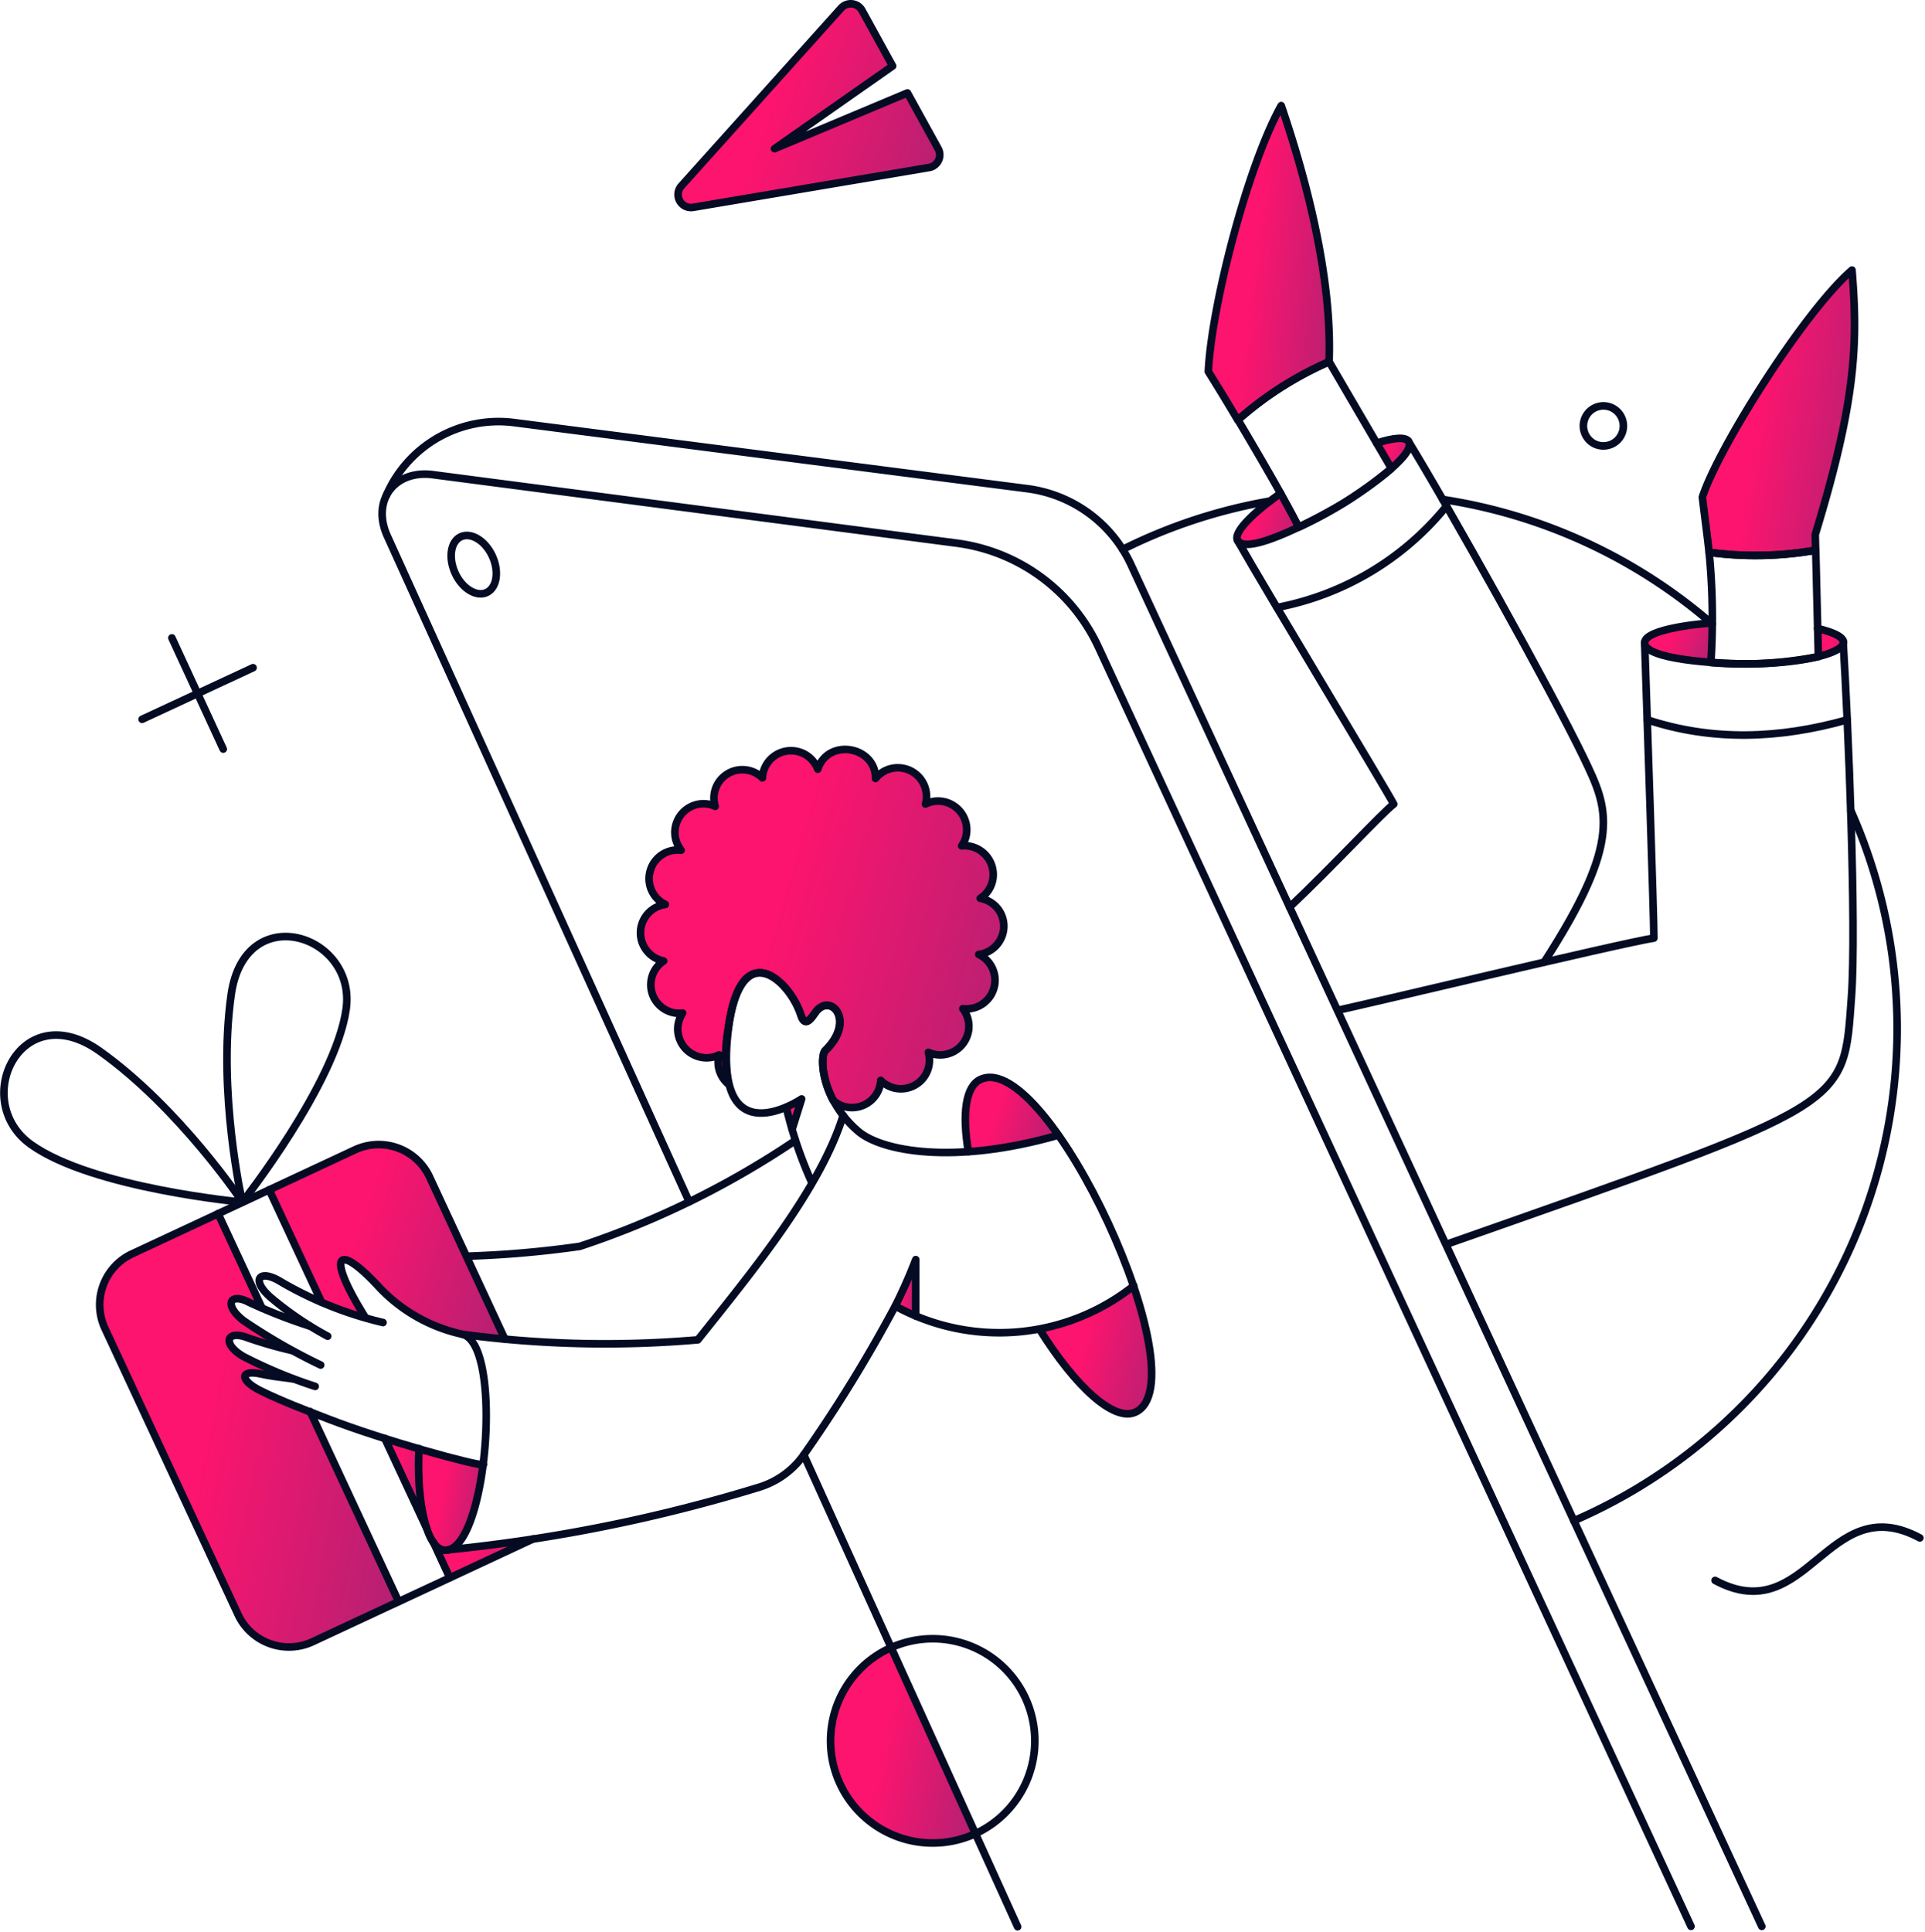 <svg xmlns="http://www.w3.org/2000/svg" xmlns:xlink="http://www.w3.org/1999/xlink" width="380.42" height="381.744" viewBox="0 0 380.42 381.744">
  <defs>
    <linearGradient id="linear-gradient" x1="0.5" x2="2.942" y2="0.704" gradientUnits="objectBoundingBox">
      <stop offset="0" stop-color="#fd146e"/>
      <stop offset="1" stop-color="#00407e"/>
    </linearGradient>
  </defs>
  <g id="Group_27451" data-name="Group 27451" transform="translate(0.019 0)">
    <g id="Group_27452" data-name="Group 27452">
      <path id="Path_24895" data-name="Path 24895" d="M84.916,232.62a11.337,11.337,0,0,0-2.56-3.5,10.961,10.961,0,0,0-3.7-2.24,11.038,11.038,0,0,0-8.49.38l-16.95,7.91,10.34,22.2a64.456,64.456,0,0,0,8.28,3c-7.94-12.73-5.05-14.94,3.31-5.82,8.05,8.78,17.97,9.52,24.66,10.15Z" fill="url(#linear-gradient)"/>
      <path id="Path_24896" data-name="Path 24896" d="M82.786,286.28c-2.17-.64-4.47-1.33-6.77-2.05l8.29,17.78a46.892,46.892,0,0,1-1.52-15.73" fill="url(#linear-gradient)"/>
      <path id="Path_24897" data-name="Path 24897" d="M88.636,306.23c-1.13.48-2.32-.42-3.04-1.52l3.31,7.07,16.45-7.68c-4.71.65-13.95,1.79-16.72,2.13" fill="url(#linear-gradient)"/>
      <path id="Path_24898" data-name="Path 24898" d="M61.236,278.95c-3.271-1.29-6.611-2.62-9.771-4.18-4.25-2.09-4-4.26.16-3.27,1.521.34,3.3.57,6.23.95a81.313,81.313,0,0,1-9.77-4.37c-4.29-2.43-3.46-5.24.651-3.76,1.1.42,3.649,1.21,6.609,1.97l-.46-.95a76.91,76.91,0,0,1-6.8-4.36c-3.95-3.05-2.81-5.71,1.07-3.65.57.3,1.44.68,2.511,1.14l-8.671-18.62-16.91,7.9a11.057,11.057,0,0,0-5.359,14.74l26.3,56.55a11.057,11.057,0,0,0,14.74,5.36l16.95-7.91Z" fill="url(#linear-gradient)"/>
      <path id="Path_24899" data-name="Path 24899" d="M179.306,18.366,153.046,29.39l23.33-16.344-6.04-10.982a2.573,2.573,0,0,0-.82-.887,2.522,2.522,0,0,0-1.13-.412,2.546,2.546,0,0,0-2.19.843L134.616,36.76a2.548,2.548,0,0,0-.62,1.41,2.488,2.488,0,0,0,.3,1.51,2.549,2.549,0,0,0,1.11,1.07,2.612,2.612,0,0,0,1.53.23l46.63-7.87a2.352,2.352,0,0,0,1.1-.47,2.455,2.455,0,0,0,.77-.92,2.5,2.5,0,0,0,.26-1.17,2.573,2.573,0,0,0-.31-1.16Z" fill="url(#linear-gradient)"/>
      <path id="Path_24900" data-name="Path 24900" d="M193.745,213.31c-2.96,1.37-3.65,6.77-2.4,14.26a91.5,91.5,0,0,0,17.75-3.23c-5.89-7.91-11.89-12.62-15.35-11.03" fill="url(#linear-gradient)"/>
      <path id="Path_24901" data-name="Path 24901" d="M224.036,254.09a43.485,43.485,0,0,1-18.62,8.6c7.14,11.44,14.74,18.35,18.96,16.38,4.22-1.95,3.84-12.17-.34-24.98" fill="url(#linear-gradient)"/>
      <path id="Path_24902" data-name="Path 24902" d="M365.975,53.37c-9.39,8.09-26.42,35.11-29.57,44.88.57,4.71,1.03,8.05,1.33,10.9a68.8,68.8,0,0,0,21.05-.42l-.07-3.11c8.13-26.56,8.43-37.97,7.26-52.25" fill="url(#linear-gradient)"/>
      <path id="Path_24903" data-name="Path 24903" d="M253.186,20.87c-6.77,12.13-13.83,39.94-14.4,52.56q3.015,4.845,5.81,9.58a67.614,67.614,0,0,1,18.05-11.52c.12-7.07,1.06-19.7-9.46-50.62" fill="url(#linear-gradient)"/>
      <path id="Path_24904" data-name="Path 24904" d="M82.786,286.28c-.54,10.98,1.63,19.8,5.01,20.06,3.2.27,6.43-7.03,7.72-16.91a75.177,75.177,0,0,1-12.73-3.15" fill="url(#linear-gradient)"/>
      <path id="Path_24905" data-name="Path 24905" d="M176.036,325.57a20.178,20.178,0,0,0,8.98,38.54,20.3,20.3,0,0,0,7.67-1.79Z" fill="url(#linear-gradient)"/>
      <path id="Path_24906" data-name="Path 24906" d="M359.206,124.24l.12,5.55c6.649-1.64,6.5-4.03-.12-5.55" fill="url(#linear-gradient)"/>
      <path id="Path_24907" data-name="Path 24907" d="M244.556,106.8c.85,1.47,5.78.3,12.08-2.59-1.1-2.16-2.31-4.4-3.57-6.72-5.81,4.06-9.37,7.82-8.51,9.31" fill="url(#linear-gradient)"/>
      <path id="Path_24908" data-name="Path 24908" d="M278.376,87.26c-.57-.98-2.96-.8-6.34.31l2.92,5.01c2.66-2.39,3.99-4.33,3.42-5.32" fill="url(#linear-gradient)"/>
      <path id="Path_24909" data-name="Path 24909" d="M180.826,248.92a47.884,47.884,0,0,1-3.95,9.16l4.07,1.94Z" fill="url(#linear-gradient)"/>
      <path id="Path_24910" data-name="Path 24910" d="M158.406,217.19l-1.82,5.78-1.22-4.18Z" fill="url(#linear-gradient)"/>
      <path id="Path_24911" data-name="Path 24911" d="M325.005,127.01c0,1.83,5.47,3.35,13.07,3.92.12-3.08.16-5.63.19-7.83-7.71.53-13.26,2.09-13.26,3.91" fill="url(#linear-gradient)"/>
      <path id="Path_24912" data-name="Path 24912" d="M193.706,177.52a5.524,5.524,0,0,0,1.689-1.71,5.644,5.644,0,0,0,.591-4.78,5.679,5.679,0,0,0-5.97-3.89,5.1,5.1,0,0,0,.949-2.4,5.646,5.646,0,0,0-8.089-5.85,4.488,4.488,0,0,0,.149-.72,5.661,5.661,0,0,0-.679-3.56,5.672,5.672,0,0,0-6.3-2.72,5.675,5.675,0,0,0-3.051,1.95,5.659,5.659,0,0,0-4.869-5.63l-.381-.07a5.633,5.633,0,0,0-6.149,3.87,5.664,5.664,0,0,0-9.25-2.06,5.646,5.646,0,0,0-1.66,3.28,2.7,2.7,0,0,0-.041.49,5.7,5.7,0,0,0-3.15-1.55,5.482,5.482,0,0,0-2.209.12,5.557,5.557,0,0,0-1.99.96,5.8,5.8,0,0,0-1.47,1.65,5.732,5.732,0,0,0-.721,2.09,5.915,5.915,0,0,0,.2,2.36,5.032,5.032,0,0,0-1.519-.46,5.664,5.664,0,0,0-5.2,9.13,5.652,5.652,0,0,0-3.12,10.71,5.668,5.668,0,0,0-.339,11.18,5.623,5.623,0,0,0-2.131,2.61,5.64,5.64,0,0,0,1.441,6.26,5.608,5.608,0,0,0,3.039,1.42,8.191,8.191,0,0,0,1.4,0,6.177,6.177,0,0,0-.911,2.4,5.69,5.69,0,0,0,4.831,6.39,5.45,5.45,0,0,0,3.3-.53,5.734,5.734,0,0,0,.08,3.18,5.617,5.617,0,0,0,1.789,2.63,29.381,29.381,0,0,1-.08-10.98c2.62-19,12.541-9.16,14.48-2.28.451,1.21,1.25,1.25,2.66-.84,2.931-4.33,8.28,1.45,2.01,7.45-.64.65-.95,5.05,1.6,9.84a5.439,5.439,0,0,0,2.97,1.37,5.506,5.506,0,0,0,2.32-.17,5.585,5.585,0,0,0,3.5-2.9,5.526,5.526,0,0,0,.6-2.25,5.683,5.683,0,0,0,2.7,1.51,5.6,5.6,0,0,0,3.09-.15,5.624,5.624,0,0,0,3.79-4.59,5.825,5.825,0,0,0-.16-2.32,5.535,5.535,0,0,0,2.56.5,5.609,5.609,0,0,0,4.44-2.44,5.746,5.746,0,0,0,.95-2.43,5.446,5.446,0,0,0-.14-2.24,5.351,5.351,0,0,0-1-2.01,5.716,5.716,0,0,0,3.8-.88,5.662,5.662,0,0,0-.649-9.84,5.7,5.7,0,0,0,4.9-4.83,5.6,5.6,0,0,0-4.6-6.27" fill="url(#linear-gradient)"/>
      <path id="Path_24913" data-name="Path 24913" d="M365.746,160.19a105.956,105.956,0,0,1-54.76,140.34" fill="none" stroke="#040b22" stroke-linecap="round" stroke-linejoin="round" stroke-width="1.5"/>
      <path id="Path_24914" data-name="Path 24914" d="M285.106,98.7a105.556,105.556,0,0,1,53.24,24.59" fill="none" stroke="#040b22" stroke-linecap="round" stroke-linejoin="round" stroke-width="1.5"/>
      <path id="Path_24915" data-name="Path 24915" d="M221.836,108.58a105.052,105.052,0,0,1,29.14-9.57" fill="none" stroke="#040b22" stroke-linecap="round" stroke-linejoin="round" stroke-width="1.5"/>
      <line id="Line_271" data-name="Line 271" x2="42.26" y2="93.26" transform="translate(158.826 287.49)" fill="none" stroke="#040b22" stroke-linecap="round" stroke-linejoin="round" stroke-width="1.5"/>
      <path id="Path_24916" data-name="Path 24916" d="M136.176,237.48,76.556,106c-3.23-7,1.33-13.19,8.96-12.2l103.52,13.53a36.016,36.016,0,0,1,28,20.52l117.12,252.82" fill="none" stroke="#040b22" stroke-linecap="round" stroke-linejoin="round" stroke-width="1.5"/>
      <path id="Path_24917" data-name="Path 24917" d="M157.176,225.37a173.7,173.7,0,0,1-42.62,20.93,201.568,201.568,0,0,1-22.35,1.94" fill="none" stroke="#040b22" stroke-linecap="round" stroke-linejoin="round" stroke-width="1.5"/>
      <path id="Path_24918" data-name="Path 24918" d="M99.766,264.66l-14.9-32.08a11.1,11.1,0,0,0-14.74-5.36l-44.04,20.56a11.1,11.1,0,0,0-5.36,14.75l26.3,56.54a11.1,11.1,0,0,0,14.74,5.36l43.589-20.33" fill="none" stroke="#040b22" stroke-linecap="round" stroke-linejoin="round" stroke-width="1.5"/>
      <path id="Path_24919" data-name="Path 24919" d="M47.9,237.56s-29.61-2.72-41.76-11.36-2.06-29.6,13.56-18.47C35.576,219.03,47.9,237.56,47.9,237.56Z" fill="none" stroke="#040b22" stroke-linecap="round" stroke-linejoin="round" stroke-width="1.5"/>
      <path id="Path_24920" data-name="Path 24920" d="M47.866,237.56s18.41-23.33,20.52-38.12-20.04-21.84-22.72-2.89C42.916,215.87,47.866,237.56,47.866,237.56Z" fill="none" stroke="#040b22" stroke-linecap="round" stroke-linejoin="round" stroke-width="1.5"/>
      <path id="Path_24921" data-name="Path 24921" d="M156.525,223.16l1.88-6s-17.74,12.05-14.48-13.87c2.34-18.6,12.08-9.6,14.33-2.76.53,1.6,1.18,2.11,2.8-.32,2.93-4.33,8.32,1.48,2.02,7.45-1.21,1.15-.75,9.68,6.5,15.89,4.6,3.94,18.85,6.69,39.48.8" fill="none" stroke="#040b22" stroke-linecap="round" stroke-linejoin="round" stroke-width="1.5"/>
      <path id="Path_24922" data-name="Path 24922" d="M155.366,218.79a79.638,79.638,0,0,0,5.05,14.89" fill="none" stroke="#040b22" stroke-linecap="round" stroke-linejoin="round" stroke-width="1.5"/>
      <path id="Path_24923" data-name="Path 24923" d="M166.616,220.42c-4.6,14.71-18.13,31.05-28.73,44.35a213.639,213.639,0,0,1-46.4-1.07" fill="none" stroke="#040b22" stroke-linecap="round" stroke-linejoin="round" stroke-width="1.5"/>
      <path id="Path_24924" data-name="Path 24924" d="M224.036,254.09a42.728,42.728,0,0,1-47.14,4,282.4,282.4,0,0,1-17.77,28.98,16.893,16.893,0,0,1-9.04,6.8,316.322,316.322,0,0,1-61.53,12.39" fill="none" stroke="#040b22" stroke-linecap="round" stroke-linejoin="round" stroke-width="1.5"/>
      <path id="Path_24925" data-name="Path 24925" d="M205.416,262.68c7.14,11.44,14.73,18.34,18.96,16.38,13.07-6.07-17.35-71.87-30.63-65.75-2.96,1.37-3.65,6.77-2.4,14.26" fill="none" stroke="#040b22" stroke-linecap="round" stroke-linejoin="round" stroke-width="1.5"/>
      <path id="Path_24926" data-name="Path 24926" d="M325.005,127.01c.38,11.71,1.82,54,1.82,58.37-6.68,1.03-59.47,13.72-62.47,14.25" fill="none" stroke="#040b22" stroke-linecap="round" stroke-linejoin="round" stroke-width="1.5"/>
      <path id="Path_24927" data-name="Path 24927" d="M285.866,245.88c80.15-28.2,78.39-26.87,80-48.87,1.02-14.02-.65-54.23-1.63-70.03" fill="none" stroke="#040b22" stroke-linecap="round" stroke-linejoin="round" stroke-width="1.5"/>
      <path id="Path_24928" data-name="Path 24928" d="M244.556,106.8c5.77,10.18,28.8,48.26,30.86,52.1-2.2,1.63-12.28,12.54-20.6,20.37" fill="none" stroke="#040b22" stroke-linecap="round" stroke-linejoin="round" stroke-width="1.5"/>
      <path id="Path_24929" data-name="Path 24929" d="M305.136,190.13c15.69-24.28,12.64-30.32,7.8-40.43-6.28-13.07-26.99-50.09-34.66-62.55" fill="none" stroke="#040b22" stroke-linecap="round" stroke-linejoin="round" stroke-width="1.5"/>
      <path id="Path_24930" data-name="Path 24930" d="M253.176,20.87c-6.76,12.13-13.83,39.94-14.4,52.56q3.03,4.845,5.82,9.58a69.2,69.2,0,0,1,18.05-11.52C262.676,67.98,263.706,51.79,253.176,20.87Z" fill="none" stroke="#040b22" stroke-linecap="round" stroke-linejoin="round" stroke-width="1.5"/>
      <path id="Path_24931" data-name="Path 24931" d="M76.306,97.96a24.143,24.143,0,0,1,25.2-14.46l101.51,13.07a26.275,26.275,0,0,1,20.45,14.98l124.68,269.13" fill="none" stroke="#040b22" stroke-linecap="round" stroke-linejoin="round" stroke-width="1.5"/>
      <path id="Path_24932" data-name="Path 24932" d="M97.266,109.87c1.4,3.04.909,6.27-1.1,7.22s-4.829-.76-6.229-3.8-.92-6.28,1.1-7.22S95.866,106.83,97.266,109.87Z" fill="none" stroke="#040b22" stroke-linecap="round" stroke-linejoin="round" stroke-width="1.5"/>
      <line id="Line_272" data-name="Line 272" x2="10.14" y2="21.97" transform="translate(33.956 126.06)" fill="none" stroke="#040b22" stroke-linecap="round" stroke-linejoin="round" stroke-width="1.5"/>
      <line id="Line_273" data-name="Line 273" x1="21.92" y2="10.19" transform="translate(28.066 131.95)" fill="none" stroke="#040b22" stroke-linecap="round" stroke-linejoin="round" stroke-width="1.5"/>
      <path id="Path_24933" data-name="Path 24933" d="M325.536,142.25c12.84,4.22,25.97,3.8,39.49,0" fill="none" stroke="#040b22" stroke-linecap="round" stroke-linejoin="round" stroke-width="1.5"/>
      <path id="Path_24934" data-name="Path 24934" d="M252.336,120.05a56.822,56.822,0,0,0,33.51-20.03" fill="none" stroke="#040b22" stroke-linecap="round" stroke-linejoin="round" stroke-width="1.5"/>
      <path id="Path_24935" data-name="Path 24935" d="M179.306,18.366,153.046,29.39l23.33-16.344-6.04-10.982a2.573,2.573,0,0,0-.82-.887,2.522,2.522,0,0,0-1.13-.412,2.546,2.546,0,0,0-2.19.843L134.616,36.76a2.548,2.548,0,0,0-.62,1.41,2.488,2.488,0,0,0,.3,1.51,2.549,2.549,0,0,0,1.11,1.07,2.612,2.612,0,0,0,1.53.23l46.63-7.87a2.352,2.352,0,0,0,1.1-.47,2.455,2.455,0,0,0,.77-.92,2.5,2.5,0,0,0,.26-1.17,2.573,2.573,0,0,0-.31-1.16Z" fill="none" stroke="#040b22" stroke-linecap="round" stroke-linejoin="round" stroke-width="1.5"/>
      <path id="Path_24936" data-name="Path 24936" d="M338.916,312.31c18.32,9.84,22.15-18.24,40.47-8.4" fill="none" stroke="#040b22" stroke-linecap="round" stroke-linejoin="round" stroke-width="1.5"/>
      <path id="Path_24937" data-name="Path 24937" d="M75.676,261.35a73.1,73.1,0,0,1-20.71-8.36c-3.88-2.13-5.33.01-1.56,3.34a65.1,65.1,0,0,0,11.33,7.72" fill="none" stroke="#040b22" stroke-linecap="round" stroke-linejoin="round" stroke-width="1.5"/>
      <path id="Path_24938" data-name="Path 24938" d="M61.265,262.07a102.633,102.633,0,0,1-12.05-4.71c-3.9-2.06-5.05.6-1.06,3.65a115.719,115.719,0,0,0,15.2,8.74" fill="none" stroke="#040b22" stroke-linecap="round" stroke-linejoin="round" stroke-width="1.5"/>
      <path id="Path_24939" data-name="Path 24939" d="M57.586,266.86a84.406,84.406,0,0,1-8.81-2.55c-4.09-1.53-4.94,1.32-.65,3.77a92.506,92.506,0,0,0,14.14,5.89" fill="none" stroke="#040b22" stroke-linecap="round" stroke-linejoin="round" stroke-width="1.5"/>
      <path id="Path_24940" data-name="Path 24940" d="M95.516,289.43c-1.071.34-19.731-4.78-30.71-9.04-4.4-1.71-9-3.43-13.3-5.55-4.33-2.14-4.07-4.27.12-3.31,1.51.35,3.3.57,6.23.95" fill="none" stroke="#040b22" stroke-linecap="round" stroke-linejoin="round" stroke-width="1.5"/>
      <path id="Path_24941" data-name="Path 24941" d="M82.786,286.28c-.54,10.98,1.63,19.79,5.01,20.06,8.47.69,11.8-41.25,3.39-42.71a31.93,31.93,0,0,1-16.08-9.05c-8.33-9.11-10.94-7.14-3.04,5.59" fill="none" stroke="#040b22" stroke-linecap="round" stroke-linejoin="round" stroke-width="1.5"/>
      <path id="Path_24942" data-name="Path 24942" d="M176.036,325.61a20.183,20.183,0,1,0,8.03-1.77A20.227,20.227,0,0,0,176.036,325.61Z" fill="none" stroke="#040b22" stroke-linecap="round" stroke-linejoin="round" stroke-width="1.5"/>
      <path id="Path_24943" data-name="Path 24943" d="M272.036,87.57c3.38-1.1,5.76-1.29,6.34-.31,1.6,2.73-10.01,10.4-12.74,12.07-3.6,2.2-19.14,10.84-21.08,7.47-.86-1.49,2.7-5.25,8.51-9.31" fill="none" stroke="#040b22" stroke-linecap="round" stroke-linejoin="round" stroke-width="1.5"/>
      <path id="Path_24944" data-name="Path 24944" d="M262.646,71.49a67.923,67.923,0,0,0-18.01,11.48c4.21,7.14,8.62,14.6,12.01,21.2a80.44,80.44,0,0,0,18.31-11.6Z" fill="none" stroke="#040b22" stroke-linecap="round" stroke-linejoin="round" stroke-width="1.5"/>
      <path id="Path_24945" data-name="Path 24945" d="M365.975,53.37c-9.39,8.09-26.42,35.11-29.57,44.88.57,4.71,1.03,8.05,1.33,10.9a68.8,68.8,0,0,0,21.05-.42l-.07-3.11C366.845,79.06,367.145,67.65,365.975,53.37Z" fill="none" stroke="#040b22" stroke-linecap="round" stroke-linejoin="round" stroke-width="1.5"/>
      <path id="Path_24946" data-name="Path 24946" d="M358.8,108.73a68.866,68.866,0,0,1-21.06.42,133.109,133.109,0,0,1,.34,21.78,76.871,76.871,0,0,0,21.25-1.18C358.8,108.53,358.9,112.33,358.8,108.73Z" fill="none" stroke="#040b22" stroke-linecap="round" stroke-linejoin="round" stroke-width="1.5"/>
      <path id="Path_24947" data-name="Path 24947" d="M319.266,87.3a3.991,3.991,0,0,1-4.391.3,4.04,4.04,0,0,1-1.57-1.68,3.938,3.938,0,0,1-.38-2.26,4,4,0,0,1,.95-2.1,3.971,3.971,0,0,1,4.24-1.14,3.962,3.962,0,0,1,1.151,6.88Z" fill="none" stroke="#040b22" stroke-linecap="round" stroke-linejoin="round" stroke-width="1.5"/>
      <path id="Path_24948" data-name="Path 24948" d="M198.306,183.79a5.645,5.645,0,0,1-4.9,4.82,5.66,5.66,0,0,1-3.15,10.72,5.669,5.669,0,0,1,1.14,4.26,5.745,5.745,0,0,1-.73,2.08,5.516,5.516,0,0,1-1.47,1.65,5.442,5.442,0,0,1-1.98.96,5.679,5.679,0,0,1-3.77-.32,5.812,5.812,0,0,1,.16,2.31,5.635,5.635,0,0,1-9.58,3.23,2.069,2.069,0,0,1-.04.5,5.688,5.688,0,0,1-6.38,4.82,5.5,5.5,0,0,1-2.97-1.36c-2.54-4.79-2.25-9.2-1.6-9.85,6.2-6.07.91-11.78-2.01-7.44-1.21,1.8-2.15,2.42-2.78.44-2.19-6.85-11.76-15.97-14.36,2.67a29.433,29.433,0,0,0,.08,10.99,5.664,5.664,0,0,1-2.02-5.14,3.93,3.93,0,0,1,.15-.68,5.535,5.535,0,0,1-3.3.53,5.705,5.705,0,0,1-4.83-6.38,6.044,6.044,0,0,1,.91-2.4,8.18,8.18,0,0,1-1.4,0,5.671,5.671,0,0,1-4.74-4.34,5.734,5.734,0,0,1,.26-3.35,5.621,5.621,0,0,1,2.13-2.61,5.664,5.664,0,0,1,.34-11.17,5.637,5.637,0,0,1-2.98-6.68,5.656,5.656,0,0,1,6.1-4.04,5.627,5.627,0,0,1-1.22-3.08,5.668,5.668,0,0,1,3.14-5.51,5.638,5.638,0,0,1,3.28-.53,4.856,4.856,0,0,1,1.52.46,5.715,5.715,0,0,1-.19-2.36,5.519,5.519,0,0,1,.71-2.09,5.618,5.618,0,0,1,3.46-2.62,5.87,5.87,0,0,1,2.21-.12,5.72,5.72,0,0,1,3.15,1.56,5.662,5.662,0,0,1,10.95-1.71c2.02-6.25,11.49-4.53,11.4,1.83a5.673,5.673,0,0,1,3.05-1.95,5.732,5.732,0,0,1,3.61.3,5.675,5.675,0,0,1,3.37,5.98,4.612,4.612,0,0,1-.15.72,5.515,5.515,0,0,1,3.27-.53,5.688,5.688,0,0,1,4.83,6.39,5.236,5.236,0,0,1-.95,2.4,5.711,5.711,0,0,1,6.19,6.42,5.658,5.658,0,0,1-.82,2.25,5.593,5.593,0,0,1-1.69,1.7,5.66,5.66,0,0,1,3.57,2.2A5.576,5.576,0,0,1,198.306,183.79Z" fill="none" stroke="#040b22" stroke-linecap="round" stroke-linejoin="round" stroke-width="1.5"/>
      <line id="Line_274" data-name="Line 274" x2="8.66" y2="18.62" transform="translate(43.076 239.84)" fill="none" stroke="#040b22" stroke-linecap="round" stroke-linejoin="round" stroke-width="1.5"/>
      <line id="Line_275" data-name="Line 275" x2="17.48" y2="37.55" transform="translate(61.276 278.94)" fill="none" stroke="#040b22" stroke-linecap="round" stroke-linejoin="round" stroke-width="1.5"/>
      <line id="Line_276" data-name="Line 276" x2="10.34" y2="22.19" transform="translate(53.176 235.13)" fill="none" stroke="#040b22" stroke-linecap="round" stroke-linejoin="round" stroke-width="1.5"/>
      <line id="Line_277" data-name="Line 277" x2="8.29" y2="17.78" transform="translate(76.016 284.23)" fill="none" stroke="#040b22" stroke-linecap="round" stroke-linejoin="round" stroke-width="1.5"/>
      <line id="Line_278" data-name="Line 278" x2="3.27" y2="7.07" transform="translate(85.596 304.71)" fill="none" stroke="#040b22" stroke-linecap="round" stroke-linejoin="round" stroke-width="1.5"/>
      <path id="Path_24949" data-name="Path 24949" d="M338.266,123.1c-3.341.23-14.6,1.46-13.141,4.44,1.53,3.11,16.4,3.66,20.171,3.65,15.039-.04,25.879-4.17,13.869-6.99" fill="none" stroke="#040b22" stroke-linecap="round" stroke-linejoin="round" stroke-width="1.5"/>
      <path id="Path_24950" data-name="Path 24950" d="M176.906,258.07a98.11,98.11,0,0,0,4.04-9.15v11.14" fill="none" stroke="#040b22" stroke-linecap="round" stroke-linejoin="round" stroke-width="1.5"/>
    </g>
  </g>
</svg>

